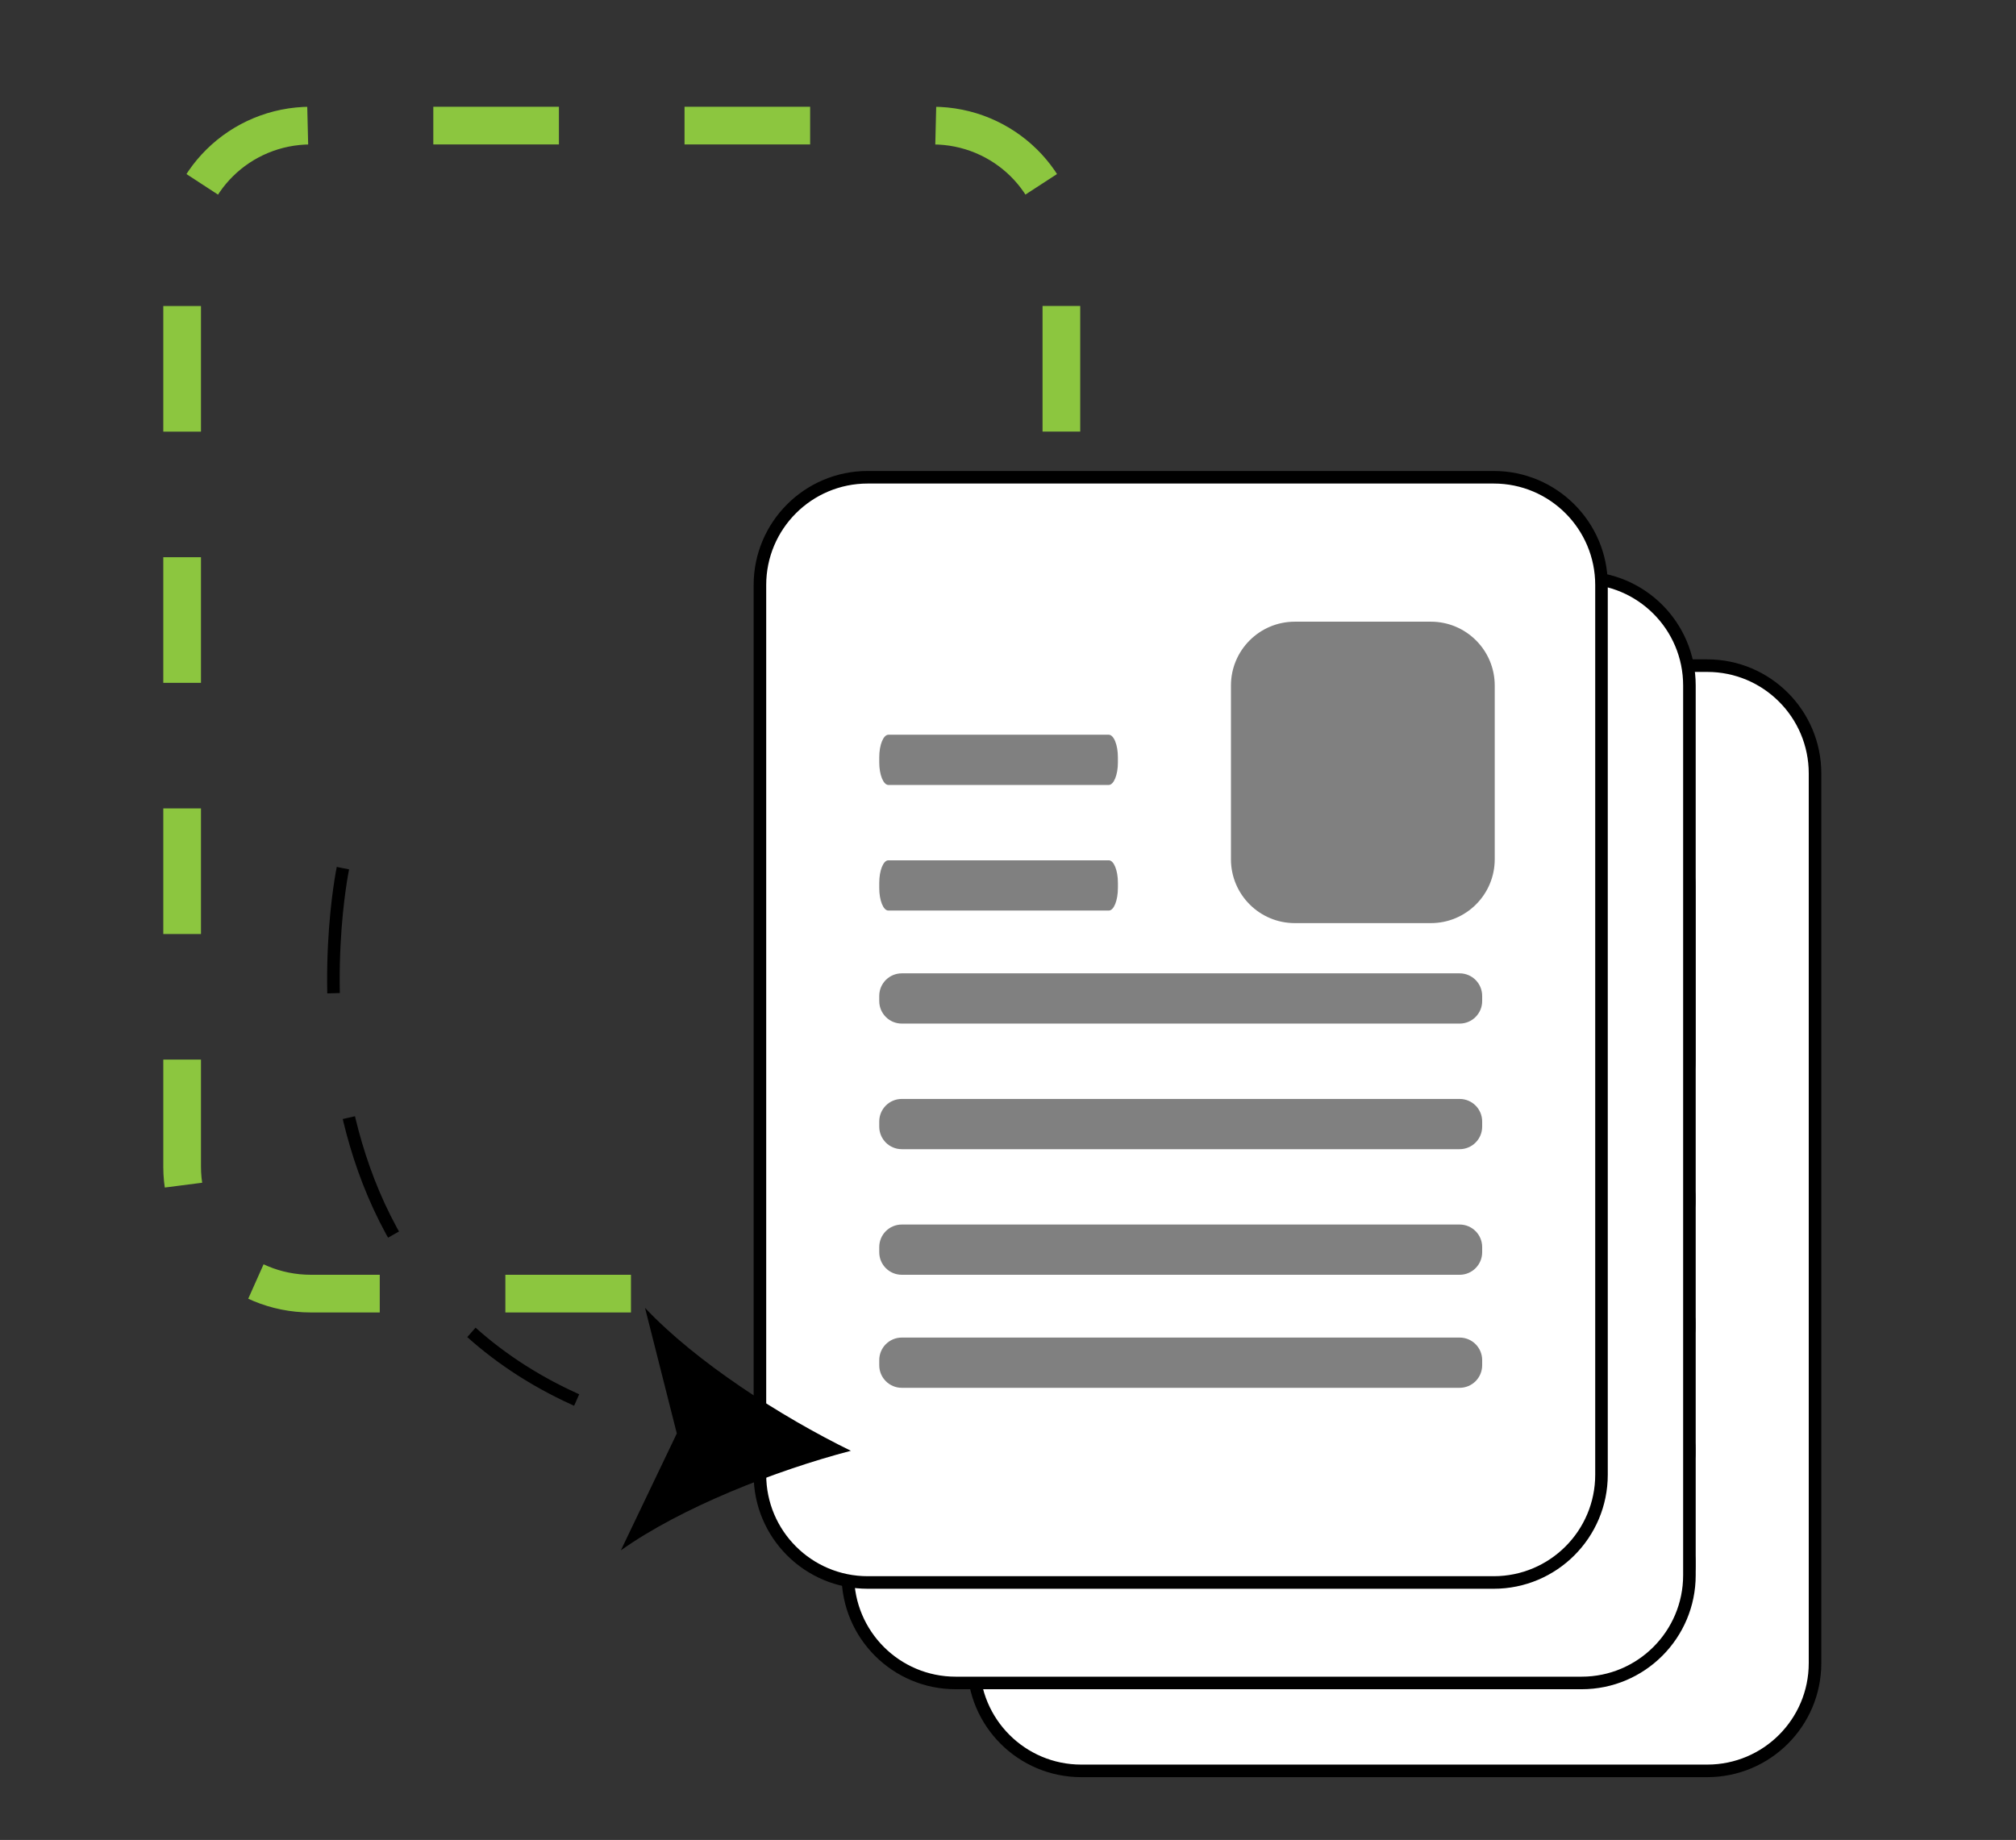 <?xml version="1.0" encoding="utf-8"?>
<!-- Generator: Adobe Illustrator 15.0.0, SVG Export Plug-In . SVG Version: 6.00 Build 0)  -->
<!DOCTYPE svg PUBLIC "-//W3C//DTD SVG 1.1//EN" "http://www.w3.org/Graphics/SVG/1.1/DTD/svg11.dtd">
<svg version="1.1" id="Calque_1" xmlns="http://www.w3.org/2000/svg" xmlns:xlink="http://www.w3.org/1999/xlink" x="0px" y="0px"
	 width="160.5px" height="146.5px" viewBox="0 0 160.5 146.5" enable-background="new 0 0 160.5 146.5" xml:space="preserve">
<rect x="0" y="0" width="160.5" height="146.5" fill="#333333" stroke="none"/>
<g>
	<path fill="none" stroke="#8CC63F" stroke-width="3" stroke-miterlimit="10" stroke-dasharray="10" d="M84.5,92.9
		c0,5.578-4.588,10.1-10.248,10.1H24.748c-5.66,0-10.248-4.521-10.248-10.1V20.1c0-5.578,4.588-10.1,10.248-10.1h49.504
		c5.66,0,10.248,4.522,10.248,10.1V92.9z"/>
	<g>
		<path fill="#FFFFFF" stroke="#000000" stroke-miterlimit="10" d="M144.5,132.418c0,4.74-3.842,8.582-8.582,8.582H86.082
			c-4.74,0-8.582-3.842-8.582-8.582V61.582c0-4.74,3.842-8.582,8.582-8.582h49.836c4.74,0,8.582,3.842,8.582,8.582V132.418z"/>
		<g>
			<path fill="#808080" d="M135,105.707c0,0.99-0.803,1.793-1.793,1.793H88.793c-0.99,0-1.793-0.803-1.793-1.793v-0.414
				c0-0.99,0.803-1.793,1.793-1.793h44.414c0.99,0,1.793,0.803,1.793,1.793V105.707z"/>
			<path fill="#808080" d="M135,115.707c0,0.99-0.803,1.793-1.793,1.793H88.793c-0.99,0-1.793-0.803-1.793-1.793v-0.414
				c0-0.99,0.803-1.793,1.793-1.793h44.414c0.99,0,1.793,0.803,1.793,1.793V115.707z"/>
			<path fill="#808080" d="M135,124.707c0,0.99-0.803,1.793-1.793,1.793H88.793c-0.99,0-1.793-0.803-1.793-1.793v-0.414
				c0-0.99,0.803-1.793,1.793-1.793h44.414c0.99,0,1.793,0.803,1.793,1.793V124.707z"/>
			<path fill="#808080" d="M106,75.707c0,0.991-0.328,1.793-0.732,1.793H87.732C87.328,77.5,87,76.697,87,75.707v-0.413
				c0-0.991,0.328-1.793,0.732-1.793h17.535c0.404,0,0.732,0.803,0.732,1.793V75.707z"/>
			<path fill="#808080" d="M106,85.707c0,0.99-0.324,1.793-0.723,1.793H87.723C87.324,87.5,87,86.697,87,85.707v-0.414
				c0-0.99,0.324-1.793,0.723-1.793h17.555c0.398,0,0.723,0.803,0.723,1.793V85.707z"/>
			<path fill="#808080" d="M135,95.707c0,0.99-0.803,1.793-1.793,1.793H88.793c-0.99,0-1.793-0.803-1.793-1.793v-0.414
				c0-0.99,0.803-1.793,1.793-1.793h44.414c0.99,0,1.793,0.803,1.793,1.793V95.707z"/>
			<path fill="#808080" d="M135,84.417c0,2.808-2.275,5.083-5.083,5.083h-10.834c-2.808,0-5.083-2.275-5.083-5.083V70.583
				c0-2.807,2.275-5.083,5.083-5.083h10.834c2.808,0,5.083,2.276,5.083,5.083V84.417z"/>
		</g>
	</g>
	<g>
		<path fill="#FFFFFF" stroke="#000000" stroke-miterlimit="10" d="M134.5,125.418c0,4.74-3.842,8.582-8.582,8.582H76.082
			c-4.74,0-8.582-3.842-8.582-8.582V54.582c0-4.739,3.842-8.582,8.582-8.582h49.836c4.74,0,8.582,3.842,8.582,8.582V125.418z"/>
		<g>
			<path fill="#808080" d="M125,97.707c0,0.99-0.803,1.793-1.793,1.793H78.793c-0.99,0-1.793-0.803-1.793-1.793v-0.414
				c0-0.99,0.803-1.793,1.793-1.793h44.414c0.99,0,1.793,0.803,1.793,1.793V97.707z"/>
			<path fill="#808080" d="M125,107.707c0,0.99-0.803,1.793-1.793,1.793H78.793c-0.99,0-1.793-0.803-1.793-1.793v-0.414
				c0-0.99,0.803-1.793,1.793-1.793h44.414c0.99,0,1.793,0.803,1.793,1.793V107.707z"/>
			<path fill="#808080" d="M125,116.707c0,0.99-0.803,1.793-1.793,1.793H78.793c-0.99,0-1.793-0.803-1.793-1.793v-0.414
				c0-0.99,0.803-1.793,1.793-1.793h44.414c0.99,0,1.793,0.803,1.793,1.793V116.707z"/>
			<path fill="#808080" d="M96,68.707c0,0.99-0.328,1.793-0.731,1.793H77.731C77.328,70.5,77,69.697,77,68.707v-0.414
				c0-0.99,0.328-1.793,0.731-1.793h17.537c0.403,0,0.731,0.803,0.731,1.793V68.707z"/>
			<path fill="#808080" d="M96,78.707c0,0.991-0.324,1.793-0.723,1.793H77.723C77.324,80.5,77,79.697,77,78.707v-0.413
				c0-0.991,0.324-1.793,0.723-1.793h17.555c0.398,0,0.723,0.803,0.723,1.793V78.707z"/>
			<path fill="#808080" d="M125,87.707c0,0.99-0.803,1.793-1.793,1.793H78.793c-0.99,0-1.793-0.803-1.793-1.793v-0.414
				c0-0.99,0.803-1.793,1.793-1.793h44.414c0.99,0,1.793,0.803,1.793,1.793V87.707z"/>
			<path fill="#808080" d="M125,76.417c0,2.807-2.275,5.083-5.083,5.083h-10.834c-2.808,0-5.083-2.276-5.083-5.083V62.583
				c0-2.807,2.275-5.083,5.083-5.083h10.834c2.808,0,5.083,2.276,5.083,5.083V76.417z"/>
		</g>
	</g>
	<g>
		<path fill="#FFFFFF" stroke="#000000" stroke-miterlimit="10" d="M127.5,117.418c0,4.74-3.842,8.582-8.582,8.582H69.082
			c-4.74,0-8.582-3.842-8.582-8.582V46.582c0-4.74,3.842-8.582,8.582-8.582h49.836c4.74,0,8.582,3.842,8.582,8.582V117.418z"/>
		<g>
			<path fill="#808080" d="M118,89.707c0,0.99-0.803,1.793-1.793,1.793H71.793c-0.99,0-1.793-0.803-1.793-1.793v-0.414
				c0-0.99,0.803-1.793,1.793-1.793h44.414c0.99,0,1.793,0.803,1.793,1.793V89.707z"/>
			<path fill="#808080" d="M118,99.707c0,0.99-0.803,1.793-1.793,1.793H71.793c-0.99,0-1.793-0.803-1.793-1.793v-0.414
				c0-0.99,0.803-1.793,1.793-1.793h44.414c0.99,0,1.793,0.803,1.793,1.793V99.707z"/>
			<path fill="#808080" d="M118,108.707c0,0.99-0.803,1.793-1.793,1.793H71.793c-0.99,0-1.793-0.803-1.793-1.793v-0.414
				c0-0.99,0.803-1.793,1.793-1.793h44.414c0.99,0,1.793,0.803,1.793,1.793V108.707z"/>
			<path fill="#808080" d="M89,60.707c0,0.99-0.328,1.793-0.732,1.793H70.732C70.328,62.5,70,61.697,70,60.707v-0.414
				c0-0.99,0.328-1.793,0.732-1.793h17.535c0.404,0,0.732,0.803,0.732,1.793V60.707z"/>
			<path fill="#808080" d="M89,70.707c0,0.99-0.324,1.793-0.723,1.793H70.723C70.324,72.5,70,71.697,70,70.707v-0.414
				c0-0.99,0.324-1.793,0.723-1.793h17.555c0.398,0,0.723,0.803,0.723,1.793V70.707z"/>
			<path fill="#808080" d="M118,79.707c0,0.99-0.803,1.793-1.793,1.793H71.793c-0.99,0-1.793-0.803-1.793-1.793v-0.414
				c0-0.99,0.803-1.793,1.793-1.793h44.414c0.99,0,1.793,0.803,1.793,1.793V79.707z"/>
			<path fill="#808080" d="M119,68.417c0,2.807-2.275,5.083-5.083,5.083h-10.834c-2.808,0-5.083-2.276-5.083-5.083V54.583
				c0-2.807,2.275-5.083,5.083-5.083h10.834c2.808,0,5.083,2.276,5.083,5.083V68.417z"/>
		</g>
	</g>
	<g>
		<g>
			<path fill="none" stroke="#000000" stroke-miterlimit="10" stroke-dasharray="10,10" d="M27.301,69.126
				c0,0-8.024,38.321,28.173,45.303"/>
			<g>
				<path d="M67.741,115.514c-5.978,1.565-13.493,4.503-18.312,7.927l4.454-9.307l-2.531-10
					C55.4,108.441,62.189,112.803,67.741,115.514z"/>
			</g>
		</g>
	</g>
</g>
</svg>
